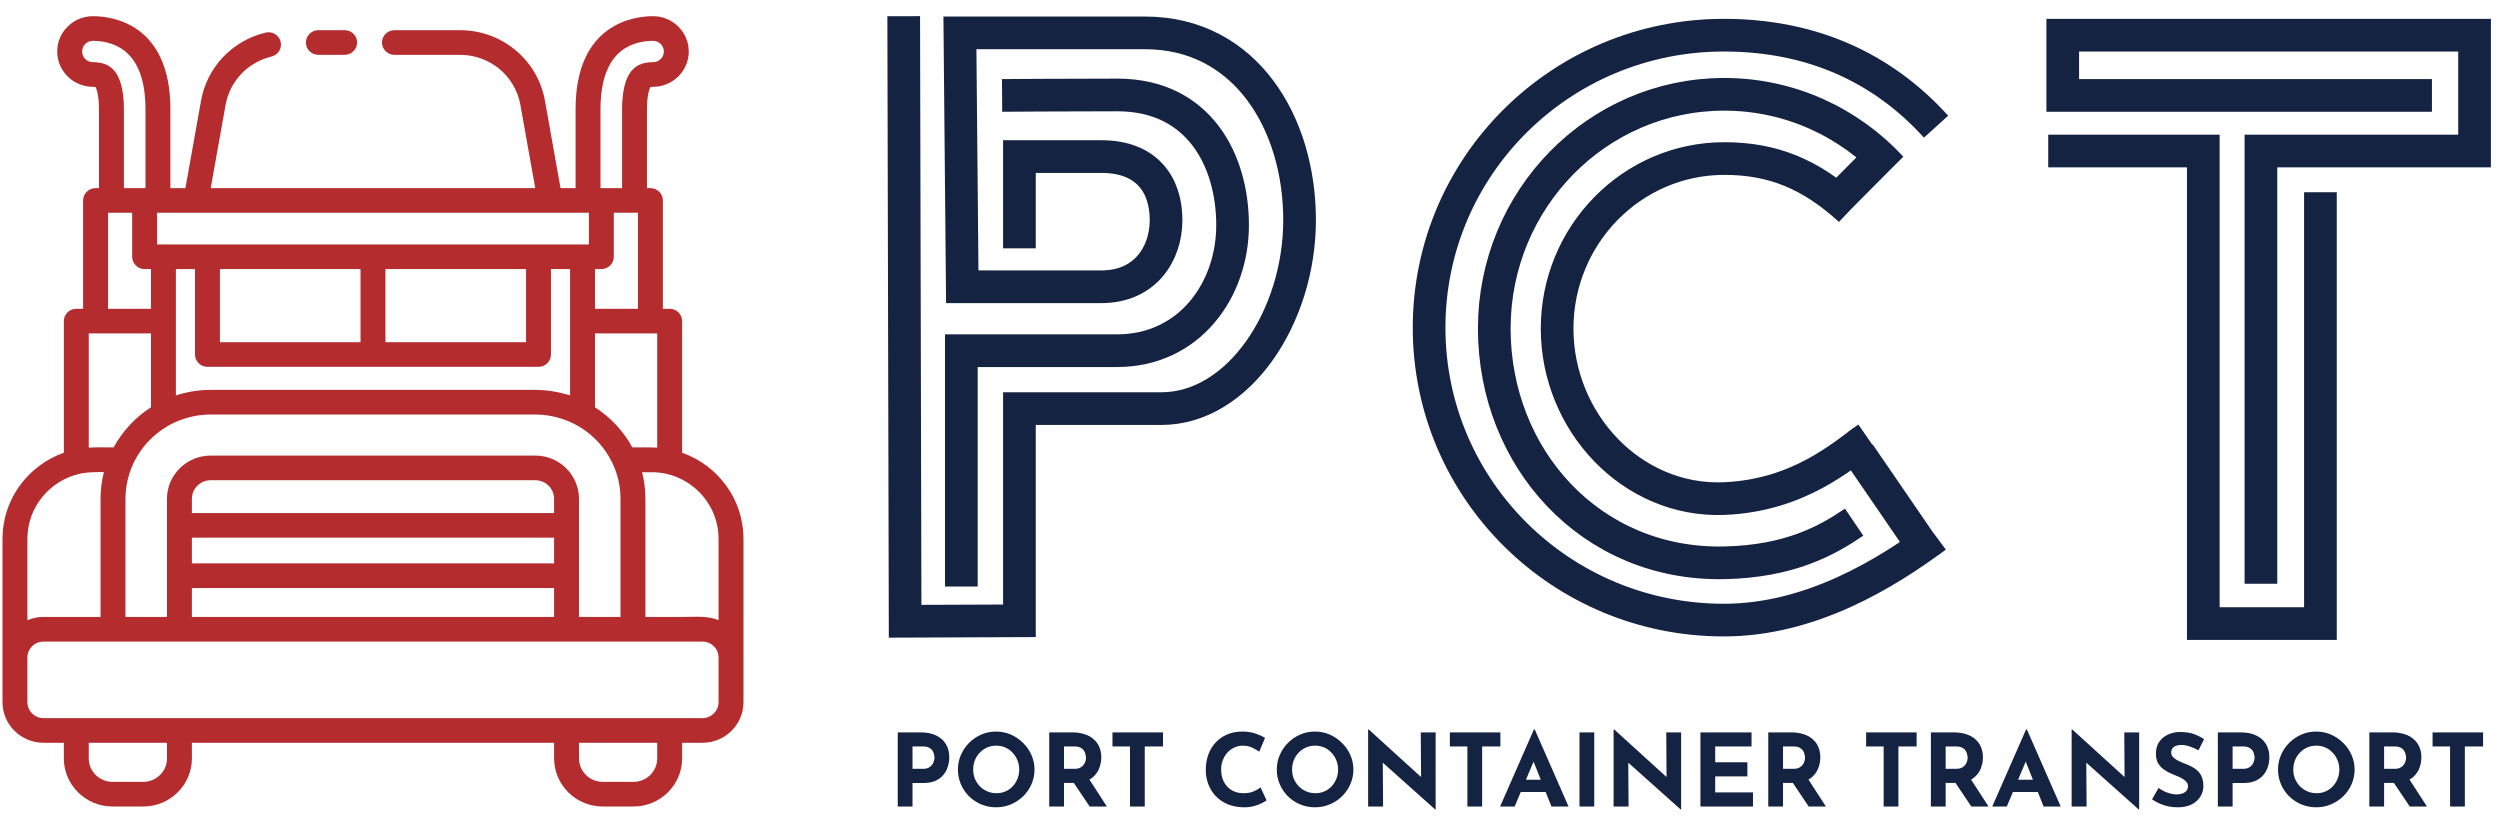 <?xml version="1.0" encoding="UTF-8"?> <svg xmlns="http://www.w3.org/2000/svg" width="153" height="50" viewBox="0 0 153 50" fill="none"><path d="M41.746 27.707V19.651C41.746 19.235 41.405 18.898 40.983 18.898H40.567V12.267C40.567 11.851 40.226 11.514 39.805 11.514H39.596V6.685C39.596 5.791 39.748 5.431 39.808 5.323C39.839 5.318 39.89 5.313 39.967 5.313C41.172 5.313 42.152 4.343 42.152 3.152C42.152 1.96 41.172 0.991 39.967 0.991C38.855 0.991 35.226 1.402 35.226 6.685V11.513H34.305L33.349 6.157C32.903 3.661 30.72 1.849 28.156 1.849H24.14C23.72 1.849 23.378 2.186 23.378 2.602C23.378 3.019 23.72 3.356 24.14 3.356H28.156C29.978 3.356 31.531 4.644 31.848 6.419L32.757 11.514H12.896L13.806 6.419C14.064 4.969 15.167 3.808 16.614 3.461C17.023 3.363 17.274 2.956 17.175 2.551C17.076 2.146 16.664 1.898 16.255 1.996C14.219 2.483 12.668 4.117 12.304 6.157L11.348 11.514H10.428V6.685C10.428 1.402 6.798 0.991 5.686 0.991C4.481 0.991 3.501 1.96 3.501 3.152C3.501 4.344 4.481 5.313 5.686 5.313C5.764 5.313 5.814 5.318 5.845 5.323C5.905 5.431 6.057 5.791 6.057 6.685V11.514H5.849C5.428 11.514 5.086 11.851 5.086 12.267V18.898H4.67C4.249 18.898 3.908 19.235 3.908 19.651V27.707C1.722 28.479 0.153 30.546 0.153 32.969V40.239C0.153 40.239 0.153 40.239 0.153 40.239V42.975C0.153 44.344 1.279 45.458 2.663 45.458H3.907V46.414C3.907 48.037 5.243 49.358 6.884 49.358H8.767C10.408 49.358 11.744 48.037 11.744 46.414V45.458H33.91V46.414C33.91 48.037 35.245 49.358 36.886 49.358H38.769C40.411 49.358 41.746 48.037 41.746 46.414V45.458H42.99C44.374 45.458 45.501 44.344 45.501 42.975V40.239C45.501 40.239 45.501 40.239 45.501 40.238V32.969C45.501 30.546 43.931 28.479 41.746 27.707ZM36.751 6.685C36.751 4.995 37.174 3.798 38.009 3.128C38.693 2.58 39.529 2.499 39.967 2.499C40.331 2.499 40.628 2.792 40.628 3.152C40.628 3.512 40.331 3.805 39.967 3.805C39.277 3.805 38.816 4.034 38.514 4.526C38.221 5.004 38.072 5.73 38.072 6.685V11.514H36.803H36.751V6.685ZM36.803 16.468C37.223 16.468 37.565 16.13 37.565 15.714V13.021H38.834H39.042V18.898H36.413V16.468H36.803ZM36.413 20.405H39.805H40.221V27.395C40.206 27.394 40.192 27.394 40.177 27.393C40.153 27.392 40.128 27.39 40.104 27.39C39.637 27.369 39.168 27.383 38.701 27.383C38.699 27.38 38.697 27.376 38.695 27.373C38.155 26.388 37.364 25.535 36.413 24.926L36.413 20.405ZM9.613 13.021H9.665H11.988H33.666H35.988H36.041V14.96H35.651H32.957H12.696H10.003H9.613V13.021ZM12.696 22.45H32.957C33.378 22.45 33.719 22.113 33.719 21.697V16.468H34.889V19.651V24.202C34.889 24.184 34.605 24.118 34.577 24.11C33.985 23.948 33.372 23.86 32.758 23.86H12.896C12.175 23.86 11.449 23.977 10.765 24.202V19.651V16.468H11.934V21.697C11.934 22.113 12.275 22.45 12.696 22.45ZM13.459 20.943V16.468H22.064V20.943H13.459ZM23.589 20.943V16.468H32.194V20.943H23.589ZM10.946 25.743C11.563 25.498 12.23 25.368 12.896 25.368H32.758C33.829 25.368 34.902 25.707 35.775 26.321C36.596 26.898 37.233 27.706 37.608 28.631C37.852 29.232 37.975 29.881 37.975 30.528V37.757H35.434V30.528C35.434 29.068 34.234 27.881 32.758 27.881H12.896C11.42 27.881 10.219 29.068 10.219 30.528C10.219 30.528 10.219 32.152 10.219 32.153C10.219 32.153 10.219 35.235 10.219 35.235V37.756H7.678V30.527C7.678 29.485 8.007 28.445 8.61 27.589C8.842 27.26 9.112 26.958 9.414 26.69C9.863 26.29 10.382 25.966 10.946 25.743ZM11.744 34.481V32.906H33.91V34.481H11.744ZM33.91 35.989V37.757H11.744V35.989H33.91ZM11.744 31.399V30.528C11.744 29.899 12.26 29.389 12.896 29.389H32.758C33.393 29.389 33.91 29.899 33.91 30.528V31.399H11.744ZM9.24 16.468V18.898H6.611V13.021H6.819H8.088V15.714C8.088 16.095 8.39 16.425 8.773 16.464C8.798 16.466 8.824 16.468 8.851 16.468H9.24ZM5.686 3.805C5.322 3.805 5.026 3.512 5.026 3.152C5.026 2.792 5.322 2.499 5.686 2.499C6.124 2.499 6.961 2.58 7.644 3.128C8.479 3.798 8.903 4.995 8.903 6.685V11.514H8.851H7.582V6.685C7.582 5.73 7.433 5.004 7.139 4.526C6.838 4.034 6.376 3.805 5.686 3.805ZM5.849 20.405H9.24V24.926C8.301 25.528 7.513 26.369 6.976 27.34C6.973 27.346 6.969 27.352 6.966 27.357C6.961 27.366 6.956 27.374 6.951 27.383C6.46 27.383 5.968 27.364 5.477 27.393C5.462 27.394 5.447 27.394 5.432 27.395V20.405H5.849ZM1.677 32.969C1.677 31.041 3.039 29.421 4.861 28.999C5.35 28.886 5.856 28.891 6.359 28.891C6.222 29.424 6.154 29.977 6.154 30.527V37.756H2.663C2.329 37.756 1.99 37.824 1.683 37.954C1.681 37.955 1.679 37.955 1.677 37.956V32.969ZM8.767 47.85H6.884C6.083 47.85 5.432 47.206 5.432 46.414V45.458H10.219V46.414C10.219 47.206 9.568 47.85 8.767 47.85ZM40.221 46.414H40.221C40.221 47.206 39.57 47.85 38.769 47.85H36.886C36.086 47.85 35.434 47.206 35.434 46.414V45.458H40.221V46.414ZM43.976 42.975C43.976 43.512 43.534 43.95 42.99 43.95H40.983H34.672H10.981H4.67H2.663C2.119 43.95 1.677 43.512 1.677 42.975V40.239C1.677 39.869 1.886 39.547 2.193 39.382C2.221 39.367 2.25 39.353 2.28 39.341C2.397 39.292 2.527 39.264 2.663 39.264H6.916H10.981H34.672H38.737H42.99C43.16 39.264 43.32 39.307 43.46 39.382C43.767 39.547 43.976 39.869 43.976 40.239V40.239V42.975ZM43.976 37.956C43.974 37.955 43.972 37.955 43.971 37.954C43.311 37.676 42.539 37.756 41.836 37.756C41.211 37.756 40.587 37.756 39.962 37.756C39.808 37.756 39.654 37.756 39.5 37.756V30.527C39.5 29.977 39.431 29.424 39.294 28.891C39.299 28.91 39.986 28.898 40.06 28.902C40.306 28.915 40.552 28.944 40.793 28.999C42.615 29.421 43.976 31.041 43.976 32.969V37.956Z" fill="#B42C2E"></path><path d="M21.092 1.848H19.484C19.063 1.848 18.721 2.186 18.721 2.602C18.721 3.019 19.063 3.356 19.484 3.356H21.092C21.513 3.356 21.854 3.019 21.854 2.602C21.854 2.186 21.513 1.848 21.092 1.848Z" fill="#B42C2E"></path><path d="M125.352 9.242L134.842 9.242V38.163H142.01V11.765" stroke="#152342" stroke-width="2" stroke-miterlimit="10"></path><path d="M148.834 5.84H126.24V2.154H151.443V9.242H138.369V35.725" stroke="#152342" stroke-width="2" stroke-miterlimit="10"></path><path d="M55.307 0.991L55.393 38.021L62.389 37.993V25.007C62.389 25.007 67.415 25.007 71.076 25.007C75.807 25.007 79.534 19.393 79.534 13.467C79.534 7.541 76.237 2.012 70.073 2.012H58.747L58.891 17.55C58.891 17.55 64.74 17.55 67.406 17.55C70.073 17.55 71.363 15.54 71.363 13.467C71.363 11.34 70.216 9.582 67.406 9.582C64.597 9.582 62.389 9.582 62.389 9.582V15.196" stroke="#152342" stroke-width="2" stroke-miterlimit="10"></path><path d="M61.328 5.84C61.328 5.84 65.347 5.811 68.381 5.811C73.37 5.811 75.434 9.809 75.434 13.779C75.434 17.748 72.797 21.463 68.352 21.463C63.908 21.463 58.834 21.463 58.834 21.463V35.895" stroke="#152342" stroke-width="2" stroke-miterlimit="10"></path><path d="M118.488 7.752C115.183 4.104 110.824 2.153 105.496 2.153C95.524 2.153 87.461 10.155 87.461 20.052C87.461 29.948 95.524 37.95 105.496 37.95C110.824 37.95 115.439 35.094 118.488 32.832L118.032 33.172C117.832 33.313 117.576 33.256 117.433 33.087L113.73 27.686C113.587 27.488 113.644 27.234 113.844 27.12L114.299 26.809C112.761 27.884 110.111 30.316 105.524 30.514C99.883 30.74 95.296 25.848 95.296 20.108C95.296 14.368 99.883 9.703 105.524 9.703C108.487 9.703 110.795 10.636 113.217 12.841L112.675 12.304C112.476 12.134 112.59 12.106 112.761 11.908L114.841 9.816C114.955 9.703 115.154 9.703 115.268 9.816L115.752 10.268C113.188 7.497 109.541 5.772 105.524 5.772C97.746 5.772 91.45 12.191 91.45 20.108C91.45 28.025 97.347 34.613 105.524 34.444C109.57 34.359 111.849 33.058 113.473 31.956" stroke="#152342" stroke-width="2" stroke-miterlimit="10"></path><path d="M56.332 44.821C56.71 44.821 57.03 44.884 57.292 45.012C57.554 45.135 57.753 45.312 57.891 45.542C58.028 45.768 58.096 46.037 58.096 46.349C58.096 46.534 58.067 46.721 58.009 46.91C57.955 47.095 57.866 47.264 57.741 47.416C57.62 47.568 57.456 47.691 57.248 47.786C57.045 47.876 56.793 47.921 56.494 47.921H55.846V49.358H54.942V44.821H56.332ZM56.488 47.052C56.625 47.052 56.739 47.029 56.831 46.984C56.922 46.935 56.993 46.875 57.043 46.806C57.097 46.731 57.134 46.656 57.155 46.577C57.18 46.499 57.192 46.431 57.192 46.374C57.192 46.329 57.184 46.269 57.167 46.195C57.155 46.117 57.126 46.039 57.08 45.961C57.035 45.883 56.964 45.817 56.868 45.764C56.777 45.71 56.652 45.684 56.494 45.684H55.846V47.052H56.488ZM58.624 47.095C58.624 46.783 58.685 46.487 58.805 46.208C58.926 45.928 59.092 45.682 59.304 45.468C59.52 45.25 59.769 45.08 60.052 44.956C60.334 44.833 60.638 44.771 60.962 44.771C61.282 44.771 61.583 44.833 61.866 44.956C62.148 45.08 62.398 45.25 62.614 45.468C62.834 45.682 63.004 45.928 63.125 46.208C63.249 46.487 63.312 46.783 63.312 47.095C63.312 47.416 63.249 47.716 63.125 47.995C63.004 48.275 62.834 48.521 62.614 48.735C62.398 48.944 62.148 49.109 61.866 49.228C61.583 49.347 61.282 49.407 60.962 49.407C60.638 49.407 60.334 49.347 60.052 49.228C59.769 49.109 59.52 48.944 59.304 48.735C59.092 48.521 58.926 48.275 58.805 47.995C58.685 47.716 58.624 47.416 58.624 47.095ZM59.559 47.095C59.559 47.297 59.595 47.486 59.665 47.662C59.74 47.835 59.842 47.989 59.971 48.125C60.104 48.256 60.255 48.359 60.426 48.433C60.6 48.507 60.79 48.544 60.993 48.544C61.188 48.544 61.369 48.507 61.535 48.433C61.706 48.359 61.853 48.256 61.978 48.125C62.102 47.989 62.2 47.835 62.271 47.662C62.342 47.486 62.377 47.297 62.377 47.095C62.377 46.89 62.339 46.699 62.265 46.522C62.194 46.345 62.094 46.191 61.965 46.06C61.841 45.924 61.693 45.819 61.523 45.745C61.353 45.671 61.167 45.634 60.968 45.634C60.769 45.634 60.584 45.671 60.413 45.745C60.243 45.819 60.093 45.924 59.965 46.06C59.836 46.191 59.736 46.345 59.665 46.522C59.595 46.699 59.559 46.89 59.559 47.095ZM65.603 44.821C65.89 44.821 66.145 44.858 66.37 44.932C66.594 45.001 66.781 45.104 66.931 45.24C67.084 45.371 67.201 45.532 67.28 45.721C67.359 45.906 67.398 46.115 67.398 46.349C67.398 46.534 67.369 46.719 67.311 46.904C67.257 47.089 67.165 47.258 67.037 47.41C66.912 47.562 66.746 47.685 66.538 47.779C66.33 47.87 66.073 47.915 65.765 47.915H65.117V49.358H64.213V44.821H65.603ZM65.759 47.052C65.896 47.052 66.01 47.029 66.102 46.984C66.193 46.939 66.264 46.881 66.314 46.812C66.368 46.742 66.405 46.67 66.426 46.596C66.451 46.518 66.463 46.446 66.463 46.38C66.463 46.331 66.455 46.269 66.438 46.195C66.426 46.117 66.397 46.039 66.351 45.961C66.305 45.883 66.235 45.817 66.139 45.764C66.048 45.71 65.923 45.684 65.765 45.684H65.117V47.052H65.759ZM66.607 47.607L67.741 49.358H66.688L65.528 47.632L66.607 47.607ZM68.083 44.821H71.175V45.684H70.059V49.358H69.155V45.684H68.083V44.821ZM77.515 48.981C77.465 49.023 77.372 49.078 77.234 49.148C77.102 49.218 76.938 49.279 76.742 49.333C76.547 49.386 76.331 49.411 76.094 49.407C75.732 49.399 75.408 49.335 75.121 49.216C74.839 49.092 74.598 48.926 74.398 48.716C74.203 48.507 74.053 48.266 73.95 47.995C73.846 47.724 73.794 47.434 73.794 47.126C73.794 46.781 73.846 46.465 73.95 46.177C74.058 45.889 74.209 45.641 74.405 45.431C74.604 45.221 74.841 45.059 75.115 44.944C75.389 44.829 75.693 44.771 76.025 44.771C76.333 44.771 76.605 44.812 76.842 44.895C77.079 44.977 77.272 45.065 77.421 45.16L77.066 46.004C76.963 45.926 76.823 45.846 76.649 45.764C76.478 45.677 76.281 45.634 76.056 45.634C75.882 45.634 75.714 45.671 75.552 45.745C75.394 45.815 75.252 45.916 75.128 46.047C75.007 46.179 74.912 46.333 74.841 46.51C74.77 46.682 74.735 46.871 74.735 47.077C74.735 47.294 74.766 47.494 74.829 47.675C74.895 47.855 74.989 48.012 75.109 48.143C75.23 48.271 75.373 48.369 75.539 48.439C75.71 48.509 75.901 48.544 76.112 48.544C76.358 48.544 76.568 48.505 76.742 48.427C76.917 48.349 77.05 48.266 77.141 48.18L77.515 48.981ZM78.14 47.095C78.14 46.783 78.2 46.487 78.321 46.208C78.442 45.928 78.608 45.682 78.82 45.468C79.036 45.25 79.285 45.08 79.567 44.956C79.85 44.833 80.153 44.771 80.478 44.771C80.798 44.771 81.099 44.833 81.381 44.956C81.664 45.08 81.913 45.25 82.129 45.468C82.35 45.682 82.52 45.928 82.641 46.208C82.765 46.487 82.828 46.783 82.828 47.095C82.828 47.416 82.765 47.716 82.641 47.995C82.52 48.275 82.35 48.521 82.129 48.735C81.913 48.944 81.664 49.109 81.381 49.228C81.099 49.347 80.798 49.407 80.478 49.407C80.153 49.407 79.85 49.347 79.567 49.228C79.285 49.109 79.036 48.944 78.82 48.735C78.608 48.521 78.442 48.275 78.321 47.995C78.2 47.716 78.14 47.416 78.14 47.095ZM79.075 47.095C79.075 47.297 79.111 47.486 79.181 47.662C79.256 47.835 79.358 47.989 79.487 48.125C79.62 48.256 79.771 48.359 79.942 48.433C80.116 48.507 80.305 48.544 80.509 48.544C80.704 48.544 80.885 48.507 81.051 48.433C81.222 48.359 81.369 48.256 81.494 48.125C81.618 47.989 81.716 47.835 81.787 47.662C81.857 47.486 81.892 47.297 81.892 47.095C81.892 46.89 81.855 46.699 81.78 46.522C81.71 46.345 81.61 46.191 81.481 46.06C81.356 45.924 81.209 45.819 81.039 45.745C80.868 45.671 80.683 45.634 80.484 45.634C80.284 45.634 80.1 45.671 79.929 45.745C79.759 45.819 79.609 45.924 79.48 46.06C79.352 46.191 79.252 46.345 79.181 46.522C79.111 46.699 79.075 46.89 79.075 47.095ZM87.837 49.542L84.358 46.436L84.626 46.584L84.645 49.358H83.729V44.642H83.766L87.17 47.736L86.97 47.65L86.951 44.821H87.862V49.542H87.837ZM88.731 44.821H91.823V45.684H90.707V49.358H89.803V45.684H88.731V44.821ZM91.807 49.358L93.876 44.642H93.926L95.995 49.358H94.948L93.627 46.041L94.281 45.597L92.698 49.358H91.807ZM93.222 47.718H94.599L94.917 48.47H92.941L93.222 47.718ZM96.664 44.821H97.568V49.358H96.664V44.821ZM102.86 49.542L99.382 46.436L99.65 46.584L99.668 49.358H98.752V44.642H98.789L102.193 47.736L101.993 47.65L101.975 44.821H102.885V49.542H102.86ZM104.066 44.821H107.195V45.684H104.97V46.651H106.94V47.514H104.97V48.495H107.283V49.358H104.066V44.821ZM109.608 44.821C109.894 44.821 110.15 44.858 110.374 44.932C110.599 45.001 110.786 45.104 110.935 45.24C111.089 45.371 111.206 45.532 111.284 45.721C111.363 45.906 111.403 46.115 111.403 46.349C111.403 46.534 111.374 46.719 111.316 46.904C111.262 47.089 111.17 47.258 111.041 47.41C110.917 47.562 110.751 47.685 110.543 47.779C110.335 47.87 110.077 47.915 109.77 47.915H109.121V49.358H108.218V44.821H109.608ZM109.763 47.052C109.901 47.052 110.015 47.029 110.106 46.984C110.198 46.939 110.268 46.881 110.318 46.812C110.372 46.742 110.41 46.67 110.43 46.596C110.455 46.518 110.468 46.446 110.468 46.38C110.468 46.331 110.46 46.269 110.443 46.195C110.43 46.117 110.402 46.039 110.356 45.961C110.31 45.883 110.239 45.817 110.144 45.764C110.052 45.71 109.928 45.684 109.77 45.684H109.121V47.052H109.763ZM110.611 47.607L111.746 49.358H110.692L109.533 47.632L110.611 47.607ZM114.206 44.821H117.298V45.684H116.182V49.358H115.279V45.684H114.206V44.821ZM119.56 44.821C119.847 44.821 120.103 44.858 120.327 44.932C120.551 45.001 120.738 45.104 120.888 45.24C121.042 45.371 121.158 45.532 121.237 45.721C121.316 45.906 121.355 46.115 121.355 46.349C121.355 46.534 121.327 46.719 121.268 46.904C121.214 47.089 121.123 47.258 120.994 47.41C120.869 47.562 120.703 47.685 120.495 47.779C120.288 47.87 120.03 47.915 119.722 47.915H119.074V49.358H118.17V44.821H119.56ZM119.716 47.052C119.853 47.052 119.968 47.029 120.059 46.984C120.15 46.939 120.221 46.881 120.271 46.812C120.325 46.742 120.362 46.67 120.383 46.596C120.408 46.518 120.42 46.446 120.42 46.38C120.42 46.331 120.412 46.269 120.396 46.195C120.383 46.117 120.354 46.039 120.308 45.961C120.263 45.883 120.192 45.817 120.096 45.764C120.005 45.71 119.88 45.684 119.722 45.684H119.074V47.052H119.716ZM120.564 47.607L121.698 49.358H120.645L119.485 47.632L120.564 47.607ZM121.926 49.358L123.996 44.642H124.045L126.115 49.358H125.068L123.746 46.041L124.401 45.597L122.817 49.358H121.926ZM123.341 47.718H124.719L125.037 48.47H123.061L123.341 47.718ZM130.892 49.542L127.413 46.436L127.681 46.584L127.7 49.358H126.784V44.642H126.821L130.225 47.736L130.025 47.65L130.006 44.821H130.917V49.542H130.892ZM134.547 45.918C134.373 45.823 134.194 45.745 134.011 45.684C133.833 45.622 133.665 45.591 133.507 45.591C133.311 45.591 133.157 45.63 133.045 45.708C132.933 45.786 132.877 45.904 132.877 46.06C132.877 46.166 132.919 46.263 133.002 46.349C133.089 46.431 133.199 46.505 133.332 46.571C133.469 46.637 133.61 46.697 133.756 46.75C133.889 46.799 134.02 46.859 134.149 46.929C134.282 46.995 134.4 47.079 134.504 47.181C134.608 47.28 134.691 47.405 134.753 47.557C134.816 47.706 134.847 47.888 134.847 48.106C134.847 48.336 134.787 48.55 134.666 48.747C134.545 48.944 134.369 49.105 134.136 49.228C133.903 49.347 133.617 49.407 133.276 49.407C133.101 49.407 132.923 49.39 132.74 49.358C132.561 49.321 132.384 49.267 132.21 49.197C132.035 49.123 131.867 49.031 131.705 48.92L132.104 48.223C132.212 48.301 132.328 48.371 132.453 48.433C132.582 48.49 132.711 48.536 132.84 48.569C132.968 48.601 133.087 48.618 133.195 48.618C133.303 48.618 133.411 48.603 133.519 48.575C133.631 48.542 133.723 48.488 133.793 48.414C133.868 48.34 133.905 48.238 133.905 48.106C133.905 48.016 133.874 47.934 133.812 47.86C133.754 47.786 133.673 47.718 133.569 47.656C133.469 47.594 133.359 47.541 133.238 47.496C133.097 47.442 132.952 47.381 132.802 47.311C132.653 47.241 132.511 47.157 132.378 47.058C132.25 46.955 132.144 46.83 132.06 46.682C131.982 46.53 131.942 46.345 131.942 46.127C131.942 45.864 132 45.636 132.116 45.443C132.237 45.25 132.405 45.098 132.621 44.987C132.838 44.872 133.087 44.808 133.369 44.796C133.739 44.796 134.039 44.839 134.267 44.925C134.5 45.012 134.708 45.114 134.89 45.234L134.547 45.918ZM137.122 44.821C137.5 44.821 137.82 44.884 138.082 45.012C138.344 45.135 138.543 45.312 138.68 45.542C138.818 45.768 138.886 46.037 138.886 46.349C138.886 46.534 138.857 46.721 138.799 46.91C138.745 47.095 138.656 47.264 138.531 47.416C138.41 47.568 138.246 47.691 138.038 47.786C137.835 47.876 137.583 47.921 137.284 47.921H136.636V49.358H135.732V44.821H137.122ZM137.278 47.052C137.415 47.052 137.529 47.029 137.621 46.984C137.712 46.935 137.783 46.875 137.833 46.806C137.887 46.731 137.924 46.656 137.945 46.577C137.97 46.499 137.982 46.431 137.982 46.374C137.982 46.329 137.974 46.269 137.957 46.195C137.945 46.117 137.916 46.039 137.87 45.961C137.824 45.883 137.754 45.817 137.658 45.764C137.567 45.71 137.442 45.684 137.284 45.684H136.636V47.052H137.278ZM139.414 47.095C139.414 46.783 139.475 46.487 139.595 46.208C139.715 45.928 139.882 45.682 140.094 45.468C140.31 45.25 140.559 45.08 140.842 44.956C141.124 44.833 141.428 44.771 141.752 44.771C142.072 44.771 142.373 44.833 142.656 44.956C142.938 45.08 143.187 45.25 143.404 45.468C143.624 45.682 143.794 45.928 143.915 46.208C144.039 46.487 144.102 46.783 144.102 47.095C144.102 47.416 144.039 47.716 143.915 47.995C143.794 48.275 143.624 48.521 143.404 48.735C143.187 48.944 142.938 49.109 142.656 49.228C142.373 49.347 142.072 49.407 141.752 49.407C141.428 49.407 141.124 49.347 140.842 49.228C140.559 49.109 140.31 48.944 140.094 48.735C139.882 48.521 139.715 48.275 139.595 47.995C139.475 47.716 139.414 47.416 139.414 47.095ZM140.349 47.095C140.349 47.297 140.385 47.486 140.455 47.662C140.53 47.835 140.632 47.989 140.761 48.125C140.894 48.256 141.045 48.359 141.216 48.433C141.39 48.507 141.579 48.544 141.783 48.544C141.978 48.544 142.159 48.507 142.325 48.433C142.496 48.359 142.643 48.256 142.768 48.125C142.892 47.989 142.99 47.835 143.061 47.662C143.131 47.486 143.167 47.297 143.167 47.095C143.167 46.89 143.129 46.699 143.055 46.522C142.984 46.345 142.884 46.191 142.755 46.06C142.631 45.924 142.483 45.819 142.313 45.745C142.142 45.671 141.957 45.634 141.758 45.634C141.559 45.634 141.374 45.671 141.203 45.745C141.033 45.819 140.883 45.924 140.754 46.06C140.626 46.191 140.526 46.345 140.455 46.522C140.385 46.699 140.349 46.89 140.349 47.095ZM146.393 44.821C146.68 44.821 146.935 44.858 147.159 44.932C147.384 45.001 147.571 45.104 147.72 45.24C147.874 45.371 147.991 45.532 148.07 45.721C148.149 45.906 148.188 46.115 148.188 46.349C148.188 46.534 148.159 46.719 148.101 46.904C148.047 47.089 147.955 47.258 147.826 47.41C147.702 47.562 147.536 47.685 147.328 47.779C147.12 47.87 146.863 47.915 146.555 47.915H145.907V49.358H145.003V44.821H146.393ZM146.549 47.052C146.686 47.052 146.8 47.029 146.891 46.984C146.983 46.939 147.054 46.881 147.103 46.812C147.158 46.742 147.195 46.67 147.216 46.596C147.241 46.518 147.253 46.446 147.253 46.38C147.253 46.331 147.245 46.269 147.228 46.195C147.216 46.117 147.187 46.039 147.141 45.961C147.095 45.883 147.025 45.817 146.929 45.764C146.838 45.71 146.713 45.684 146.555 45.684H145.907V47.052H146.549ZM147.396 47.607L148.531 49.358H147.477L146.318 47.632L147.396 47.607ZM148.873 44.821H151.965V45.684H150.849V49.358H149.945V45.684H148.873V44.821Z" fill="#152342"></path></svg> 